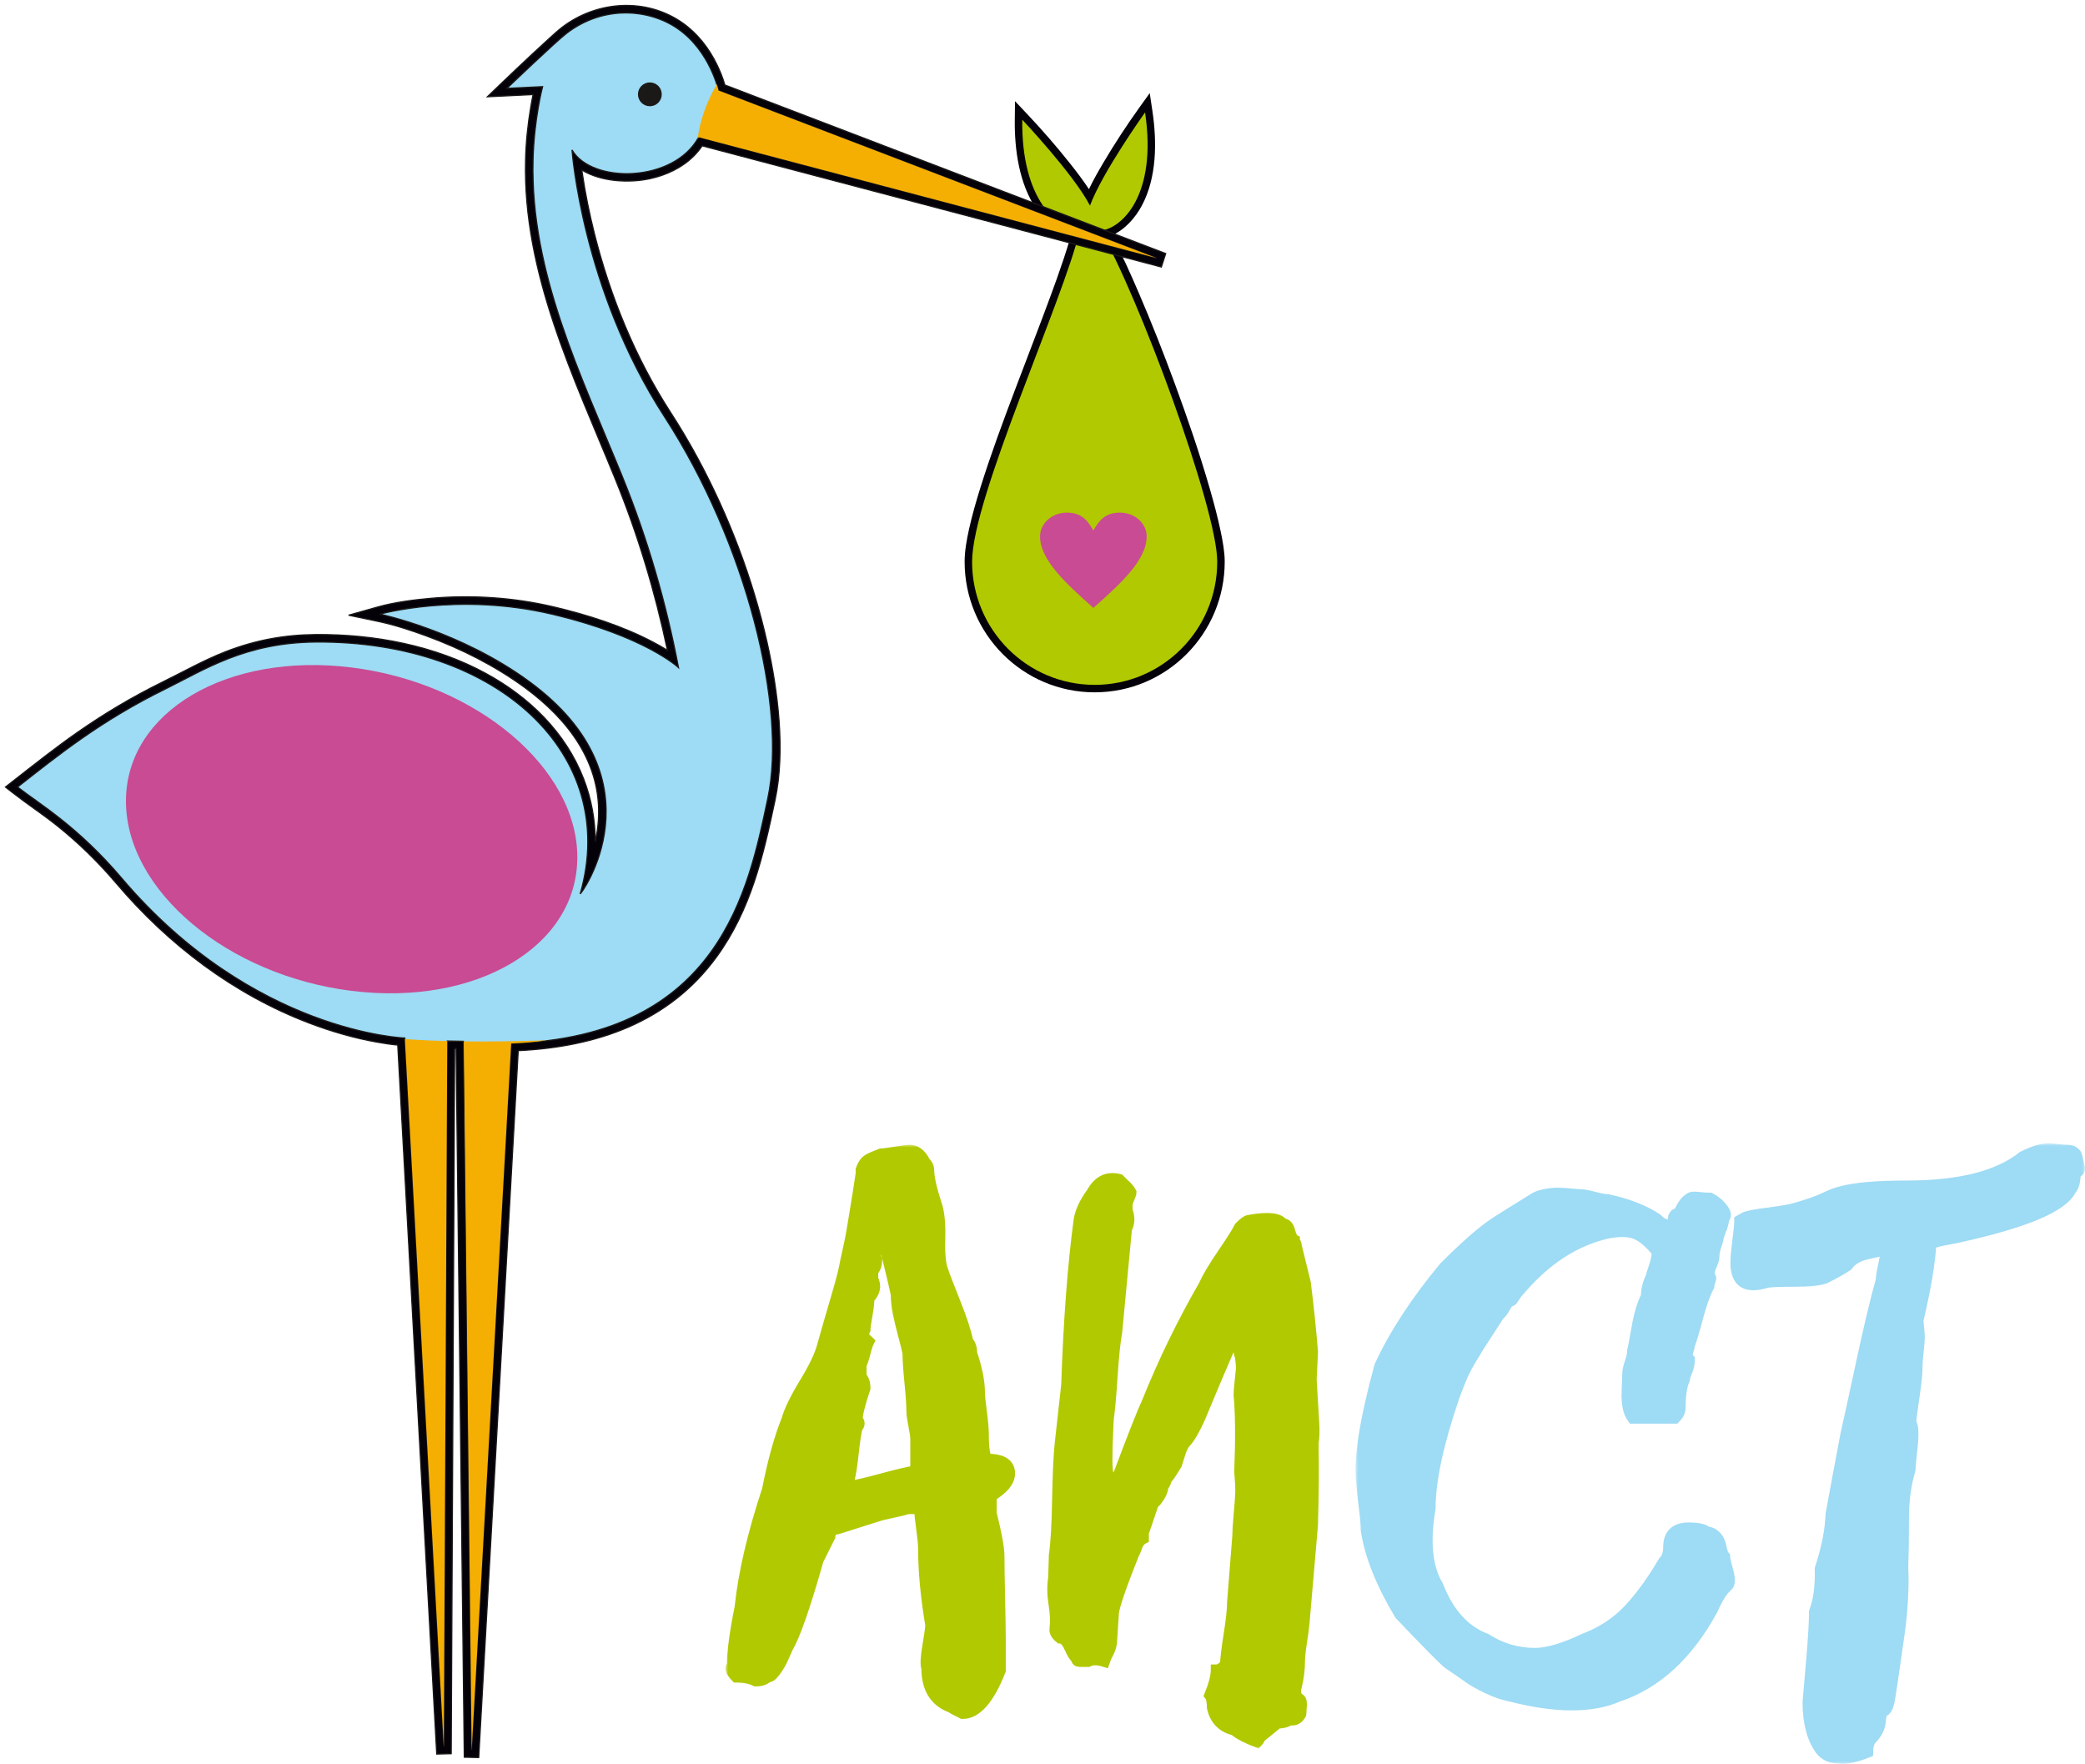<?xml version="1.0" encoding="UTF-8"?> <svg xmlns="http://www.w3.org/2000/svg" width="383" height="324" viewBox="0 0 383 324" fill="none"> <path fill-rule="evenodd" clip-rule="evenodd" d="M200.029 34.744C200.854 33.026 201.824 31.331 202.758 29.756C204.745 26.404 206.952 23.019 209.227 19.848L211.199 17.101L211.698 20.445C212.536 26.068 212.501 32.615 209.755 37.758C208.586 39.949 206.623 42.239 204.213 43.24C206.057 46.616 207.678 50.302 209.176 53.778C211.546 59.277 213.743 64.87 215.812 70.488C218.143 76.817 220.353 83.255 222.224 89.735C222.966 92.306 223.665 94.913 224.215 97.532C224.589 99.314 224.971 101.351 224.971 103.176C224.971 116.384 214.317 127.17 201.083 127.17C187.849 127.17 177.195 116.384 177.195 103.176C177.195 101.213 177.581 99.105 178.004 97.193C178.575 94.62 179.314 92.064 180.1 89.549C182.012 83.431 184.266 77.377 186.532 71.382C188.652 65.773 190.832 60.185 192.908 54.561C193.771 52.222 194.618 49.872 195.403 47.505C195.843 46.177 196.276 44.825 196.646 43.465C194.053 42.688 191.819 40.574 190.361 38.411C187.206 33.727 186.342 27.498 186.41 21.973L186.452 18.583L188.779 21.049C191.462 23.892 194.099 26.928 196.527 29.987C197.702 31.467 198.947 33.085 200.029 34.744V34.744Z" fill="#050109"></path> <path fill-rule="evenodd" clip-rule="evenodd" d="M202.144 42.368C208.981 54.013 223.599 93.371 223.599 103.176C223.599 115.671 213.518 125.799 201.083 125.799C188.648 125.799 178.566 115.671 178.566 103.176C178.566 91.447 195.347 55.102 198.333 42.392C194.36 42.111 187.598 36.813 187.782 21.99C187.782 21.99 197.194 31.953 200.222 37.765C202.531 31.56 210.341 20.648 210.341 20.648C212.625 35.959 206.001 42.003 202.144 42.368V42.368Z" fill="#B1C900"></path> <path fill-rule="evenodd" clip-rule="evenodd" d="M122.598 119.444C120.344 108.695 117.163 98.163 113.02 87.984C105.378 69.207 96.027 50.187 96.54 29.406C96.621 26.133 96.953 22.842 97.505 19.615C97.631 18.876 97.768 18.12 97.924 17.37L89.521 17.778L92.168 15.241C94.024 13.46 95.895 11.691 97.776 9.935C98.841 8.94 99.91 7.948 100.992 6.971C101.724 6.311 102.493 5.6 103.275 5.003C109.645 0.138 118.665 -0.477 125.328 4.176C128.111 6.12 130.226 8.852 131.702 11.887C132.242 12.997 132.796 14.344 133.147 15.607L214.131 46.576L213.334 49.05L128.981 26.785C128.536 27.45 128.026 28.069 127.46 28.637C125.281 30.824 122.367 32.181 119.375 32.825C115.635 33.63 110.455 33.426 106.876 31.226C106.903 31.418 106.931 31.609 106.959 31.8C107.513 35.567 108.282 39.321 109.213 43.013C112.117 54.517 116.733 65.809 123.197 75.779C124.967 78.51 126.623 81.316 128.171 84.18C133.864 94.717 138.313 106.398 140.93 118.091C142.916 126.966 144.285 137.933 142.384 146.921C140.217 157.163 137.941 167.067 131.658 175.722C122.892 187.798 109.568 192.29 95.197 192.988L87.936 322.83L85.285 322.772L83.783 192.618L83.516 192.613L82.885 322.127L80.224 322.194L73.06 191.962C71.795 191.849 70.489 191.642 69.292 191.43C65.06 190.681 60.861 189.464 56.846 187.938C42.944 182.656 30.951 173.542 21.356 162.248C18.024 158.326 14.403 154.782 10.377 151.579C7.765 149.501 4.996 147.688 2.383 145.648L1 144.569L2.382 143.487C6.307 140.416 10.192 137.337 14.283 134.484C19.231 131.035 24.36 127.985 29.775 125.323C33.708 123.389 37.402 121.275 41.514 119.679C46.889 117.593 52.266 116.599 58.035 116.558C68.755 116.482 79.837 118.561 89.311 123.735C97.216 128.052 103.894 134.528 107.196 143.029C108.653 146.78 109.339 150.671 109.342 154.58C109.64 153.273 109.836 151.944 109.92 150.611C110.576 140.255 104.426 132.192 96.424 126.313C90.951 122.293 84.696 119.152 78.33 116.813C75.55 115.793 72.413 114.76 69.502 114.149L64.034 113.001L69.412 111.487C72.396 110.647 75.993 110.176 79.06 109.907C86.599 109.246 94.317 109.733 101.685 111.472C107.903 112.94 114.393 114.996 120.059 117.999C120.819 118.402 121.714 118.898 122.598 119.444V119.444Z" fill="#050109" stroke="#1B1918" stroke-width="0.216"></path> <path fill-rule="evenodd" clip-rule="evenodd" d="M93.898 191.668L86.641 321.43L85.139 191.27L82.151 191.217L81.521 320.79L74.362 190.671C74.362 190.671 46.516 189.744 22.401 161.36C14.183 151.687 7.223 147.688 3.227 144.568C10.601 138.797 18.377 132.455 30.38 126.554C37.532 123.038 45.02 118.021 58.044 117.929C91.424 117.692 113.899 138.565 106.599 164.136C106.415 164.782 122.167 143.522 97.235 125.208C84.565 115.9 69.784 112.807 69.784 112.807C69.784 112.807 84.189 108.751 101.37 112.807C118.551 116.863 124.634 122.625 124.634 122.625C122.427 111.05 119.087 99.251 114.291 87.468C106.713 68.847 97.401 50.059 97.911 29.44C98.098 21.84 99.671 15.913 99.671 15.913L93.117 16.23C93.117 16.23 102.082 7.641 104.108 6.093C110.903 0.904 119.284 1.627 124.543 5.301C130.428 9.41 131.99 16.632 131.99 16.632L212.428 47.392L128.339 25.197C123.766 33.625 108.68 33.77 105.076 27.544C105.076 27.544 106.892 53.153 122.046 76.525C137.199 99.896 144.564 129.99 141.042 146.637C137.52 163.285 132.297 190.389 93.898 191.668V191.668Z" fill="#9EDBF4" stroke="#1B1918" stroke-width="0.216"></path> <path fill-rule="evenodd" clip-rule="evenodd" d="M131.67 15.489C131.896 16.2 131.99 16.632 131.99 16.632L212.427 47.392L128.339 25.197C128.272 25.321 128.202 25.443 128.13 25.564C128.604 22.042 129.817 18.662 131.67 15.489V15.489Z" fill="#F5AF03"></path> <path fill-rule="evenodd" clip-rule="evenodd" d="M93.898 191.669L86.641 321.43L85.198 191.271L82.151 191.217L81.521 320.79L74.372 190.856C80.28 191.293 88.12 191.482 100.476 191.092C98.19 191.399 96.473 191.583 93.898 191.669V191.669Z" fill="#F5AF03"></path> <path fill-rule="evenodd" clip-rule="evenodd" d="M119.374 15.138C120.583 15.138 121.562 16.117 121.562 17.326C121.562 18.534 120.583 19.513 119.374 19.513C118.166 19.513 117.187 18.534 117.187 17.326C117.187 16.117 118.166 15.138 119.374 15.138V15.138Z" fill="#1B1918"></path> <path fill-rule="evenodd" clip-rule="evenodd" d="M200.844 97.442C202.067 95.255 203.292 94.161 205.742 94.161C208.444 94.161 210.637 96.121 210.637 98.536C210.637 102.911 205.742 107.288 200.844 111.663C195.948 107.288 191.053 102.911 191.053 98.536C191.053 96.121 193.246 94.161 195.948 94.161C198.397 94.161 199.621 95.255 200.844 97.442Z" fill="#C94B93"></path> <path fill-rule="evenodd" clip-rule="evenodd" d="M64.593 122.609C87.489 125.457 106.05 141.062 106.05 157.464C106.05 173.866 87.489 184.853 64.593 182.005C41.697 179.157 23.137 163.552 23.137 147.15C23.137 130.749 41.697 119.761 64.593 122.609V122.609Z" fill="#C94B93"></path> <mask id="path-10-outside-1_607_5" maskUnits="userSpaceOnUse" x="133.281" y="210.268" width="110" height="111" fill="black"> <rect fill="white" x="133.281" y="210.268" width="110" height="111"></rect> <path fill-rule="evenodd" clip-rule="evenodd" d="M181.359 268.025C183.829 268.025 185.183 268.742 185.422 270.176C185.661 271.61 184.784 273.004 182.793 274.358C182.315 274.358 182.076 274.836 182.076 275.792V277.943C183.032 281.766 183.51 284.395 183.51 285.829C183.51 287.342 183.55 289.911 183.629 293.536C183.709 297.16 183.749 299.689 183.749 301.123V306.859C181.678 312.116 179.368 314.745 176.819 314.745C175.385 314.028 174.628 313.63 174.548 313.55C171.681 312.435 170.247 310.045 170.247 306.381C170.008 305.823 170.068 304.489 170.426 302.378C170.784 300.267 170.964 298.973 170.964 298.495C170.087 293.237 169.649 288.537 169.649 284.395C169.649 283.678 169.53 282.463 169.291 280.751C169.052 279.038 168.933 277.823 168.933 277.106H166.782C166.065 277.345 165.109 277.584 163.914 277.823C162.719 278.062 161.763 278.301 161.046 278.54C160.329 278.779 159.134 279.157 157.462 279.675C155.789 280.193 154.594 280.571 153.877 280.81C153.479 280.81 153.14 280.95 152.861 281.229C152.582 281.507 152.443 281.846 152.443 282.244L150.292 286.546C147.903 294.99 146.031 300.367 144.676 302.677C144.597 302.836 144.437 303.194 144.198 303.752C143.959 304.31 143.74 304.788 143.541 305.186C143.342 305.584 143.083 306.022 142.765 306.5C142.446 306.978 142.147 307.357 141.868 307.636C141.59 307.914 141.291 308.054 140.972 308.054C140.494 308.532 139.777 308.77 138.821 308.77C137.865 308.293 136.671 308.054 135.237 308.054C134.281 307.098 134.042 306.381 134.52 305.903C134.52 303.513 134.998 299.928 135.954 295.149C136.591 289.015 138.264 281.846 140.972 273.641C142.008 268.384 143.203 264.082 144.557 260.736C145.035 259.064 146.11 256.853 147.783 254.105C149.456 251.356 150.531 249.146 151.009 247.473C151.248 246.597 151.666 245.123 152.264 243.052C152.861 240.981 153.24 239.686 153.399 239.169C153.558 238.651 153.857 237.615 154.295 236.062C154.733 234.509 155.012 233.393 155.132 232.716C155.251 232.039 155.47 231.004 155.789 229.61C156.108 228.216 156.366 226.901 156.565 225.666C156.765 224.432 157.004 222.978 157.282 221.305C157.561 219.632 157.86 217.721 158.179 215.57V214.853C158.417 214.216 158.676 213.738 158.955 213.419C159.234 213.1 159.772 212.782 160.568 212.463L161.763 211.985C162.002 211.985 162.878 211.866 164.392 211.627C165.905 211.388 166.782 211.268 167.021 211.268C168.215 211.268 169.172 211.985 169.888 213.419C170.366 213.897 170.605 214.375 170.605 214.853C170.605 216.286 171.083 218.437 172.039 221.305C172.517 222.739 172.716 224.85 172.637 227.638C172.557 230.426 172.756 232.378 173.234 233.493C173.393 234.051 174.11 235.923 175.385 239.109C176.659 242.295 177.456 244.725 177.775 246.398C178.253 246.876 178.492 247.593 178.492 248.548C179.447 251.416 179.925 253.806 179.925 255.718C179.925 256.355 180.045 257.57 180.284 259.362C180.523 261.154 180.642 262.568 180.642 263.604C180.642 266.073 180.881 267.547 181.359 268.025ZM168.215 270.176V264.321C168.215 263.843 168.096 263.007 167.857 261.812C167.618 260.617 167.499 259.78 167.499 259.303C167.499 258.107 167.379 256.315 167.14 253.925C166.901 251.536 166.782 249.743 166.782 248.548C166.622 247.752 166.343 246.617 165.945 245.143C165.547 243.669 165.228 242.335 164.989 241.14C164.75 239.945 164.631 238.83 164.631 237.795C164.392 236.6 164.033 235.046 163.556 233.134C163.078 231.223 162.719 229.669 162.48 228.474C162.082 228.474 161.863 228.454 161.823 228.415C161.783 228.375 161.763 228.156 161.763 227.757C160.887 229.43 160.648 230.625 161.046 231.342C161.046 232.298 160.807 233.015 160.329 233.493V234.927C160.967 236.201 160.728 237.396 159.612 238.512C159.612 239.308 159.493 240.363 159.254 241.678C159.015 242.992 158.895 243.849 158.895 244.247C158.736 244.565 158.656 244.844 158.656 245.083C158.656 245.322 158.676 245.482 158.716 245.561C158.756 245.641 158.895 245.78 159.134 245.979C159.373 246.179 159.533 246.318 159.612 246.398C159.373 246.876 159.134 247.593 158.895 248.548C158.656 249.504 158.417 250.221 158.179 250.699V252.85C158.656 253.328 158.895 254.045 158.895 255.001C157.94 257.868 157.462 259.78 157.462 260.736C157.701 260.975 157.82 261.214 157.82 261.453C157.82 261.692 157.74 261.891 157.581 262.051L157.462 262.17C157.223 263.126 156.984 264.699 156.745 266.89C156.506 269.081 156.267 270.654 156.028 271.61C156.028 271.769 155.928 272.008 155.729 272.327C155.53 272.645 155.629 272.884 156.028 273.043C157.462 272.805 159.493 272.327 162.122 271.61C164.75 270.893 166.782 270.415 168.215 270.176ZM233.934 317.135L232.022 318.688C231.863 318.688 231.744 318.748 231.664 318.867C231.584 318.987 231.484 319.166 231.365 319.405C231.245 319.644 231.106 319.843 230.947 320.002C229.115 319.286 227.84 318.648 227.123 318.091C227.123 317.852 226.924 317.732 226.526 317.732C224.455 317.175 223.18 315.82 222.702 313.67C222.702 312.554 222.543 311.798 222.224 311.399C223.021 309.408 223.419 307.854 223.419 306.739C223.897 306.739 224.455 306.421 225.092 305.783C225.171 304.429 225.411 302.497 225.809 299.988C226.207 297.479 226.406 295.587 226.406 294.312L227.362 282.244C227.362 281.448 227.442 280.153 227.601 278.361C227.761 276.568 227.86 275.234 227.9 274.358C227.94 273.482 227.88 272.167 227.721 270.415C227.96 264.361 227.92 259.621 227.601 256.196C227.601 255.718 227.661 254.941 227.78 253.866C227.9 252.79 227.979 252.014 228.019 251.536C228.059 251.058 228 250.301 227.84 249.265C227.442 247.991 227.322 246.318 227.482 244.247C227.083 244.645 224.733 250.022 220.432 260.378C219.476 262.529 218.6 264.042 217.803 264.918C217.405 265.317 217.046 266.034 216.728 267.069C216.409 268.105 216.21 268.742 216.13 268.981C215.174 270.574 214.537 271.49 214.218 271.729C214.218 272.128 214.019 272.566 213.621 273.043C213.621 273.76 213.223 274.637 212.426 275.672L211.829 276.27C210.793 279.376 210.196 281.129 210.036 281.527V282.603C209.718 282.762 209.459 282.981 209.26 283.26C209.06 283.538 208.881 283.917 208.722 284.395C208.563 284.873 208.403 285.231 208.244 285.47C205.934 291.286 204.699 294.87 204.54 296.224L204.181 301.721C204.102 302.358 203.902 302.975 203.584 303.573C203.265 304.17 203.026 304.708 202.867 305.186C201.593 304.788 200.597 304.788 199.88 305.186H199.402V304.589C199.163 304.589 198.964 304.688 198.804 304.887C198.645 305.086 198.486 305.186 198.326 305.186C197.928 305.186 197.729 304.987 197.729 304.589C197.41 304.429 196.992 303.772 196.474 302.617C195.957 301.462 195.379 300.884 194.742 300.884C194.025 300.327 193.706 299.769 193.786 299.212C193.945 297.857 193.885 296.324 193.607 294.611C193.328 292.898 193.308 291.286 193.547 289.772L193.667 285.709C193.985 283.479 194.184 280.073 194.264 275.493C194.343 270.913 194.503 267.467 194.742 265.157L195.937 254.403C196.335 242.614 197.092 232.537 198.207 224.173C198.446 222.58 199.243 220.867 200.597 219.035C201.792 216.884 203.465 216.088 205.615 216.645L206.452 217.482C207.089 218.039 207.527 218.557 207.766 219.035C207.766 219.194 207.646 219.553 207.408 220.11C207.169 220.668 207.049 221.026 207.049 221.186V222.38C207.527 223.576 207.487 224.691 206.93 225.726L205.137 244.725C204.819 246.398 204.54 249.066 204.301 252.731C204.062 256.395 203.823 259.064 203.584 260.736C203.584 260.816 203.544 261.692 203.465 263.365C203.385 265.038 203.345 266.611 203.345 268.085C203.345 269.559 203.425 270.455 203.584 270.773L203.465 273.521C203.465 274 203.664 274.398 204.062 274.716C204.221 274.239 204.42 273.721 204.659 273.163C204.898 272.606 205.078 272.167 205.197 271.849C205.317 271.53 205.376 271.291 205.376 271.132C208.164 263.723 209.957 259.183 210.753 257.51C213.701 250.181 217.166 243.052 221.149 236.122C221.786 234.688 222.921 232.776 224.554 230.386C226.187 227.996 227.243 226.324 227.721 225.368C228.517 224.571 229.075 224.173 229.393 224.173C230.588 223.934 231.704 223.814 232.739 223.814C234.253 223.814 235.209 224.133 235.607 224.77C236.244 224.77 236.682 225.228 236.921 226.145C237.16 227.06 237.439 227.598 237.758 227.757C237.758 227.917 237.817 228.076 237.937 228.235C238.056 228.395 238.116 228.594 238.116 228.833L239.789 235.644C240.347 240.105 240.785 244.327 241.103 248.309L240.864 253.328C240.864 253.487 240.924 254.543 241.043 256.495C241.163 258.446 241.263 260.119 241.342 261.513C241.422 262.907 241.382 264.082 241.223 265.038V266.233C241.303 269.419 241.263 274.039 241.103 280.093L239.55 298.136C239.47 299.012 239.311 300.207 239.072 301.721C238.833 303.234 238.714 304.389 238.714 305.186C238.714 306.7 238.514 308.253 238.116 309.846C237.877 310.642 237.996 311.359 238.475 311.997C238.873 311.997 239.072 312.355 239.072 313.072L238.953 314.864C238.554 315.581 238.036 315.94 237.399 315.94H236.802C236.403 316.338 235.448 316.537 233.934 316.537L233.815 316.298C233.576 316.537 233.615 316.816 233.934 317.135Z"></path> </mask> <path fill-rule="evenodd" clip-rule="evenodd" d="M181.359 268.025C183.829 268.025 185.183 268.742 185.422 270.176C185.661 271.61 184.784 273.004 182.793 274.358C182.315 274.358 182.076 274.836 182.076 275.792V277.943C183.032 281.766 183.51 284.395 183.51 285.829C183.51 287.342 183.55 289.911 183.629 293.536C183.709 297.16 183.749 299.689 183.749 301.123V306.859C181.678 312.116 179.368 314.745 176.819 314.745C175.385 314.028 174.628 313.63 174.548 313.55C171.681 312.435 170.247 310.045 170.247 306.381C170.008 305.823 170.068 304.489 170.426 302.378C170.784 300.267 170.964 298.973 170.964 298.495C170.087 293.237 169.649 288.537 169.649 284.395C169.649 283.678 169.53 282.463 169.291 280.751C169.052 279.038 168.933 277.823 168.933 277.106H166.782C166.065 277.345 165.109 277.584 163.914 277.823C162.719 278.062 161.763 278.301 161.046 278.54C160.329 278.779 159.134 279.157 157.462 279.675C155.789 280.193 154.594 280.571 153.877 280.81C153.479 280.81 153.14 280.95 152.861 281.229C152.582 281.507 152.443 281.846 152.443 282.244L150.292 286.546C147.903 294.99 146.031 300.367 144.676 302.677C144.597 302.836 144.437 303.194 144.198 303.752C143.959 304.31 143.74 304.788 143.541 305.186C143.342 305.584 143.083 306.022 142.765 306.5C142.446 306.978 142.147 307.357 141.868 307.636C141.59 307.914 141.291 308.054 140.972 308.054C140.494 308.532 139.777 308.77 138.821 308.77C137.865 308.293 136.671 308.054 135.237 308.054C134.281 307.098 134.042 306.381 134.52 305.903C134.52 303.513 134.998 299.928 135.954 295.149C136.591 289.015 138.264 281.846 140.972 273.641C142.008 268.384 143.203 264.082 144.557 260.736C145.035 259.064 146.11 256.853 147.783 254.105C149.456 251.356 150.531 249.146 151.009 247.473C151.248 246.597 151.666 245.123 152.264 243.052C152.861 240.981 153.24 239.686 153.399 239.169C153.558 238.651 153.857 237.615 154.295 236.062C154.733 234.509 155.012 233.393 155.132 232.716C155.251 232.039 155.47 231.004 155.789 229.61C156.108 228.216 156.366 226.901 156.565 225.666C156.765 224.432 157.004 222.978 157.282 221.305C157.561 219.632 157.86 217.721 158.179 215.57V214.853C158.417 214.216 158.676 213.738 158.955 213.419C159.234 213.1 159.772 212.782 160.568 212.463L161.763 211.985C162.002 211.985 162.878 211.866 164.392 211.627C165.905 211.388 166.782 211.268 167.021 211.268C168.215 211.268 169.172 211.985 169.888 213.419C170.366 213.897 170.605 214.375 170.605 214.853C170.605 216.286 171.083 218.437 172.039 221.305C172.517 222.739 172.716 224.85 172.637 227.638C172.557 230.426 172.756 232.378 173.234 233.493C173.393 234.051 174.11 235.923 175.385 239.109C176.659 242.295 177.456 244.725 177.775 246.398C178.253 246.876 178.492 247.593 178.492 248.548C179.447 251.416 179.925 253.806 179.925 255.718C179.925 256.355 180.045 257.57 180.284 259.362C180.523 261.154 180.642 262.568 180.642 263.604C180.642 266.073 180.881 267.547 181.359 268.025ZM168.215 270.176V264.321C168.215 263.843 168.096 263.007 167.857 261.812C167.618 260.617 167.499 259.78 167.499 259.303C167.499 258.107 167.379 256.315 167.14 253.925C166.901 251.536 166.782 249.743 166.782 248.548C166.622 247.752 166.343 246.617 165.945 245.143C165.547 243.669 165.228 242.335 164.989 241.14C164.75 239.945 164.631 238.83 164.631 237.795C164.392 236.6 164.033 235.046 163.556 233.134C163.078 231.223 162.719 229.669 162.48 228.474C162.082 228.474 161.863 228.454 161.823 228.415C161.783 228.375 161.763 228.156 161.763 227.757C160.887 229.43 160.648 230.625 161.046 231.342C161.046 232.298 160.807 233.015 160.329 233.493V234.927C160.967 236.201 160.728 237.396 159.612 238.512C159.612 239.308 159.493 240.363 159.254 241.678C159.015 242.992 158.895 243.849 158.895 244.247C158.736 244.565 158.656 244.844 158.656 245.083C158.656 245.322 158.676 245.482 158.716 245.561C158.756 245.641 158.895 245.78 159.134 245.979C159.373 246.179 159.533 246.318 159.612 246.398C159.373 246.876 159.134 247.593 158.895 248.548C158.656 249.504 158.417 250.221 158.179 250.699V252.85C158.656 253.328 158.895 254.045 158.895 255.001C157.94 257.868 157.462 259.78 157.462 260.736C157.701 260.975 157.82 261.214 157.82 261.453C157.82 261.692 157.74 261.891 157.581 262.051L157.462 262.17C157.223 263.126 156.984 264.699 156.745 266.89C156.506 269.081 156.267 270.654 156.028 271.61C156.028 271.769 155.928 272.008 155.729 272.327C155.53 272.645 155.629 272.884 156.028 273.043C157.462 272.805 159.493 272.327 162.122 271.61C164.75 270.893 166.782 270.415 168.215 270.176ZM233.934 317.135L232.022 318.688C231.863 318.688 231.744 318.748 231.664 318.867C231.584 318.987 231.484 319.166 231.365 319.405C231.245 319.644 231.106 319.843 230.947 320.002C229.115 319.286 227.84 318.648 227.123 318.091C227.123 317.852 226.924 317.732 226.526 317.732C224.455 317.175 223.18 315.82 222.702 313.67C222.702 312.554 222.543 311.798 222.224 311.399C223.021 309.408 223.419 307.854 223.419 306.739C223.897 306.739 224.455 306.421 225.092 305.783C225.171 304.429 225.411 302.497 225.809 299.988C226.207 297.479 226.406 295.587 226.406 294.312L227.362 282.244C227.362 281.448 227.442 280.153 227.601 278.361C227.761 276.568 227.86 275.234 227.9 274.358C227.94 273.482 227.88 272.167 227.721 270.415C227.96 264.361 227.92 259.621 227.601 256.196C227.601 255.718 227.661 254.941 227.78 253.866C227.9 252.79 227.979 252.014 228.019 251.536C228.059 251.058 228 250.301 227.84 249.265C227.442 247.991 227.322 246.318 227.482 244.247C227.083 244.645 224.733 250.022 220.432 260.378C219.476 262.529 218.6 264.042 217.803 264.918C217.405 265.317 217.046 266.034 216.728 267.069C216.409 268.105 216.21 268.742 216.13 268.981C215.174 270.574 214.537 271.49 214.218 271.729C214.218 272.128 214.019 272.566 213.621 273.043C213.621 273.76 213.223 274.637 212.426 275.672L211.829 276.27C210.793 279.376 210.196 281.129 210.036 281.527V282.603C209.718 282.762 209.459 282.981 209.26 283.26C209.06 283.538 208.881 283.917 208.722 284.395C208.563 284.873 208.403 285.231 208.244 285.47C205.934 291.286 204.699 294.87 204.54 296.224L204.181 301.721C204.102 302.358 203.902 302.975 203.584 303.573C203.265 304.17 203.026 304.708 202.867 305.186C201.593 304.788 200.597 304.788 199.88 305.186H199.402V304.589C199.163 304.589 198.964 304.688 198.804 304.887C198.645 305.086 198.486 305.186 198.326 305.186C197.928 305.186 197.729 304.987 197.729 304.589C197.41 304.429 196.992 303.772 196.474 302.617C195.957 301.462 195.379 300.884 194.742 300.884C194.025 300.327 193.706 299.769 193.786 299.212C193.945 297.857 193.885 296.324 193.607 294.611C193.328 292.898 193.308 291.286 193.547 289.772L193.667 285.709C193.985 283.479 194.184 280.073 194.264 275.493C194.343 270.913 194.503 267.467 194.742 265.157L195.937 254.403C196.335 242.614 197.092 232.537 198.207 224.173C198.446 222.58 199.243 220.867 200.597 219.035C201.792 216.884 203.465 216.088 205.615 216.645L206.452 217.482C207.089 218.039 207.527 218.557 207.766 219.035C207.766 219.194 207.646 219.553 207.408 220.11C207.169 220.668 207.049 221.026 207.049 221.186V222.38C207.527 223.576 207.487 224.691 206.93 225.726L205.137 244.725C204.819 246.398 204.54 249.066 204.301 252.731C204.062 256.395 203.823 259.064 203.584 260.736C203.584 260.816 203.544 261.692 203.465 263.365C203.385 265.038 203.345 266.611 203.345 268.085C203.345 269.559 203.425 270.455 203.584 270.773L203.465 273.521C203.465 274 203.664 274.398 204.062 274.716C204.221 274.239 204.42 273.721 204.659 273.163C204.898 272.606 205.078 272.167 205.197 271.849C205.317 271.53 205.376 271.291 205.376 271.132C208.164 263.723 209.957 259.183 210.753 257.51C213.701 250.181 217.166 243.052 221.149 236.122C221.786 234.688 222.921 232.776 224.554 230.386C226.187 227.996 227.243 226.324 227.721 225.368C228.517 224.571 229.075 224.173 229.393 224.173C230.588 223.934 231.704 223.814 232.739 223.814C234.253 223.814 235.209 224.133 235.607 224.77C236.244 224.77 236.682 225.228 236.921 226.145C237.16 227.06 237.439 227.598 237.758 227.757C237.758 227.917 237.817 228.076 237.937 228.235C238.056 228.395 238.116 228.594 238.116 228.833L239.789 235.644C240.347 240.105 240.785 244.327 241.103 248.309L240.864 253.328C240.864 253.487 240.924 254.543 241.043 256.495C241.163 258.446 241.263 260.119 241.342 261.513C241.422 262.907 241.382 264.082 241.223 265.038V266.233C241.303 269.419 241.263 274.039 241.103 280.093L239.55 298.136C239.47 299.012 239.311 300.207 239.072 301.721C238.833 303.234 238.714 304.389 238.714 305.186C238.714 306.7 238.514 308.253 238.116 309.846C237.877 310.642 237.996 311.359 238.475 311.997C238.873 311.997 239.072 312.355 239.072 313.072L238.953 314.864C238.554 315.581 238.036 315.94 237.399 315.94H236.802C236.403 316.338 235.448 316.537 233.934 316.537L233.815 316.298C233.576 316.537 233.615 316.816 233.934 317.135Z" fill="#B1C900"></path> <path fill-rule="evenodd" clip-rule="evenodd" d="M181.359 268.025C183.829 268.025 185.183 268.742 185.422 270.176C185.661 271.61 184.784 273.004 182.793 274.358C182.315 274.358 182.076 274.836 182.076 275.792V277.943C183.032 281.766 183.51 284.395 183.51 285.829C183.51 287.342 183.55 289.911 183.629 293.536C183.709 297.16 183.749 299.689 183.749 301.123V306.859C181.678 312.116 179.368 314.745 176.819 314.745C175.385 314.028 174.628 313.63 174.548 313.55C171.681 312.435 170.247 310.045 170.247 306.381C170.008 305.823 170.068 304.489 170.426 302.378C170.784 300.267 170.964 298.973 170.964 298.495C170.087 293.237 169.649 288.537 169.649 284.395C169.649 283.678 169.53 282.463 169.291 280.751C169.052 279.038 168.933 277.823 168.933 277.106H166.782C166.065 277.345 165.109 277.584 163.914 277.823C162.719 278.062 161.763 278.301 161.046 278.54C160.329 278.779 159.134 279.157 157.462 279.675C155.789 280.193 154.594 280.571 153.877 280.81C153.479 280.81 153.14 280.95 152.861 281.229C152.582 281.507 152.443 281.846 152.443 282.244L150.292 286.546C147.903 294.99 146.031 300.367 144.676 302.677C144.597 302.836 144.437 303.194 144.198 303.752C143.959 304.31 143.74 304.788 143.541 305.186C143.342 305.584 143.083 306.022 142.765 306.5C142.446 306.978 142.147 307.357 141.868 307.636C141.59 307.914 141.291 308.054 140.972 308.054C140.494 308.532 139.777 308.77 138.821 308.77C137.865 308.293 136.671 308.054 135.237 308.054C134.281 307.098 134.042 306.381 134.52 305.903C134.52 303.513 134.998 299.928 135.954 295.149C136.591 289.015 138.264 281.846 140.972 273.641C142.008 268.384 143.203 264.082 144.557 260.736C145.035 259.064 146.11 256.853 147.783 254.105C149.456 251.356 150.531 249.146 151.009 247.473C151.248 246.597 151.666 245.123 152.264 243.052C152.861 240.981 153.24 239.686 153.399 239.169C153.558 238.651 153.857 237.615 154.295 236.062C154.733 234.509 155.012 233.393 155.132 232.716C155.251 232.039 155.47 231.004 155.789 229.61C156.108 228.216 156.366 226.901 156.565 225.666C156.765 224.432 157.004 222.978 157.282 221.305C157.561 219.632 157.86 217.721 158.179 215.57V214.853C158.417 214.216 158.676 213.738 158.955 213.419C159.234 213.1 159.772 212.782 160.568 212.463L161.763 211.985C162.002 211.985 162.878 211.866 164.392 211.627C165.905 211.388 166.782 211.268 167.021 211.268C168.215 211.268 169.172 211.985 169.888 213.419C170.366 213.897 170.605 214.375 170.605 214.853C170.605 216.286 171.083 218.437 172.039 221.305C172.517 222.739 172.716 224.85 172.637 227.638C172.557 230.426 172.756 232.378 173.234 233.493C173.393 234.051 174.11 235.923 175.385 239.109C176.659 242.295 177.456 244.725 177.775 246.398C178.253 246.876 178.492 247.593 178.492 248.548C179.447 251.416 179.925 253.806 179.925 255.718C179.925 256.355 180.045 257.57 180.284 259.362C180.523 261.154 180.642 262.568 180.642 263.604C180.642 266.073 180.881 267.547 181.359 268.025ZM168.215 270.176V264.321C168.215 263.843 168.096 263.007 167.857 261.812C167.618 260.617 167.499 259.78 167.499 259.303C167.499 258.107 167.379 256.315 167.14 253.925C166.901 251.536 166.782 249.743 166.782 248.548C166.622 247.752 166.343 246.617 165.945 245.143C165.547 243.669 165.228 242.335 164.989 241.14C164.75 239.945 164.631 238.83 164.631 237.795C164.392 236.6 164.033 235.046 163.556 233.134C163.078 231.223 162.719 229.669 162.48 228.474C162.082 228.474 161.863 228.454 161.823 228.415C161.783 228.375 161.763 228.156 161.763 227.757C160.887 229.43 160.648 230.625 161.046 231.342C161.046 232.298 160.807 233.015 160.329 233.493V234.927C160.967 236.201 160.728 237.396 159.612 238.512C159.612 239.308 159.493 240.363 159.254 241.678C159.015 242.992 158.895 243.849 158.895 244.247C158.736 244.565 158.656 244.844 158.656 245.083C158.656 245.322 158.676 245.482 158.716 245.561C158.756 245.641 158.895 245.78 159.134 245.979C159.373 246.179 159.533 246.318 159.612 246.398C159.373 246.876 159.134 247.593 158.895 248.548C158.656 249.504 158.417 250.221 158.179 250.699V252.85C158.656 253.328 158.895 254.045 158.895 255.001C157.94 257.868 157.462 259.78 157.462 260.736C157.701 260.975 157.82 261.214 157.82 261.453C157.82 261.692 157.74 261.891 157.581 262.051L157.462 262.17C157.223 263.126 156.984 264.699 156.745 266.89C156.506 269.081 156.267 270.654 156.028 271.61C156.028 271.769 155.928 272.008 155.729 272.327C155.53 272.645 155.629 272.884 156.028 273.043C157.462 272.805 159.493 272.327 162.122 271.61C164.75 270.893 166.782 270.415 168.215 270.176ZM233.934 317.135L232.022 318.688C231.863 318.688 231.744 318.748 231.664 318.867C231.584 318.987 231.484 319.166 231.365 319.405C231.245 319.644 231.106 319.843 230.947 320.002C229.115 319.286 227.84 318.648 227.123 318.091C227.123 317.852 226.924 317.732 226.526 317.732C224.455 317.175 223.18 315.82 222.702 313.67C222.702 312.554 222.543 311.798 222.224 311.399C223.021 309.408 223.419 307.854 223.419 306.739C223.897 306.739 224.455 306.421 225.092 305.783C225.171 304.429 225.411 302.497 225.809 299.988C226.207 297.479 226.406 295.587 226.406 294.312L227.362 282.244C227.362 281.448 227.442 280.153 227.601 278.361C227.761 276.568 227.86 275.234 227.9 274.358C227.94 273.482 227.88 272.167 227.721 270.415C227.96 264.361 227.92 259.621 227.601 256.196C227.601 255.718 227.661 254.941 227.78 253.866C227.9 252.79 227.979 252.014 228.019 251.536C228.059 251.058 228 250.301 227.84 249.265C227.442 247.991 227.322 246.318 227.482 244.247C227.083 244.645 224.733 250.022 220.432 260.378C219.476 262.529 218.6 264.042 217.803 264.918C217.405 265.317 217.046 266.034 216.728 267.069C216.409 268.105 216.21 268.742 216.13 268.981C215.174 270.574 214.537 271.49 214.218 271.729C214.218 272.128 214.019 272.566 213.621 273.043C213.621 273.76 213.223 274.637 212.426 275.672L211.829 276.27C210.793 279.376 210.196 281.129 210.036 281.527V282.603C209.718 282.762 209.459 282.981 209.26 283.26C209.06 283.538 208.881 283.917 208.722 284.395C208.563 284.873 208.403 285.231 208.244 285.47C205.934 291.286 204.699 294.87 204.54 296.224L204.181 301.721C204.102 302.358 203.902 302.975 203.584 303.573C203.265 304.17 203.026 304.708 202.867 305.186C201.593 304.788 200.597 304.788 199.88 305.186H199.402V304.589C199.163 304.589 198.964 304.688 198.804 304.887C198.645 305.086 198.486 305.186 198.326 305.186C197.928 305.186 197.729 304.987 197.729 304.589C197.41 304.429 196.992 303.772 196.474 302.617C195.957 301.462 195.379 300.884 194.742 300.884C194.025 300.327 193.706 299.769 193.786 299.212C193.945 297.857 193.885 296.324 193.607 294.611C193.328 292.898 193.308 291.286 193.547 289.772L193.667 285.709C193.985 283.479 194.184 280.073 194.264 275.493C194.343 270.913 194.503 267.467 194.742 265.157L195.937 254.403C196.335 242.614 197.092 232.537 198.207 224.173C198.446 222.58 199.243 220.867 200.597 219.035C201.792 216.884 203.465 216.088 205.615 216.645L206.452 217.482C207.089 218.039 207.527 218.557 207.766 219.035C207.766 219.194 207.646 219.553 207.408 220.11C207.169 220.668 207.049 221.026 207.049 221.186V222.38C207.527 223.576 207.487 224.691 206.93 225.726L205.137 244.725C204.819 246.398 204.54 249.066 204.301 252.731C204.062 256.395 203.823 259.064 203.584 260.736C203.584 260.816 203.544 261.692 203.465 263.365C203.385 265.038 203.345 266.611 203.345 268.085C203.345 269.559 203.425 270.455 203.584 270.773L203.465 273.521C203.465 274 203.664 274.398 204.062 274.716C204.221 274.239 204.42 273.721 204.659 273.163C204.898 272.606 205.078 272.167 205.197 271.849C205.317 271.53 205.376 271.291 205.376 271.132C208.164 263.723 209.957 259.183 210.753 257.51C213.701 250.181 217.166 243.052 221.149 236.122C221.786 234.688 222.921 232.776 224.554 230.386C226.187 227.996 227.243 226.324 227.721 225.368C228.517 224.571 229.075 224.173 229.393 224.173C230.588 223.934 231.704 223.814 232.739 223.814C234.253 223.814 235.209 224.133 235.607 224.77C236.244 224.77 236.682 225.228 236.921 226.145C237.16 227.06 237.439 227.598 237.758 227.757C237.758 227.917 237.817 228.076 237.937 228.235C238.056 228.395 238.116 228.594 238.116 228.833L239.789 235.644C240.347 240.105 240.785 244.327 241.103 248.309L240.864 253.328C240.864 253.487 240.924 254.543 241.043 256.495C241.163 258.446 241.263 260.119 241.342 261.513C241.422 262.907 241.382 264.082 241.223 265.038V266.233C241.303 269.419 241.263 274.039 241.103 280.093L239.55 298.136C239.47 299.012 239.311 300.207 239.072 301.721C238.833 303.234 238.714 304.389 238.714 305.186C238.714 306.7 238.514 308.253 238.116 309.846C237.877 310.642 237.996 311.359 238.475 311.997C238.873 311.997 239.072 312.355 239.072 313.072L238.953 314.864C238.554 315.581 238.036 315.94 237.399 315.94H236.802C236.403 316.338 235.448 316.537 233.934 316.537L233.815 316.298C233.576 316.537 233.615 316.816 233.934 317.135Z" stroke="#B1C900" stroke-width="2" mask="url(#path-10-outside-1_607_5)"></path> <mask id="path-11-outside-2_607_5" maskUnits="userSpaceOnUse" x="249" y="210" width="134" height="114" fill="black"> <rect fill="white" x="249" y="210" width="134" height="114"></rect> <path fill-rule="evenodd" clip-rule="evenodd" d="M306.911 225.615C306.911 225.351 306.999 225 307.175 224.561C307.351 224.123 307.439 223.771 307.439 223.508C307.703 222.981 307.923 222.85 308.099 223.113C308.099 223.201 308.231 223.069 308.495 222.718C308.495 222.63 308.539 222.499 308.627 222.323C309.067 221.445 309.463 220.853 309.814 220.546C310.166 220.238 310.452 220.041 310.672 219.953C310.892 219.866 311.376 219.866 312.124 219.953C312.872 220.041 313.553 220.085 314.169 220.085C315.137 220.611 315.907 221.27 316.479 222.06C317.051 222.85 317.117 223.42 316.677 223.771C316.589 224.386 316.501 224.825 316.413 225.088C316.325 225.351 316.281 225.505 316.281 225.549C316.281 225.593 316.259 225.615 316.215 225.615C316.171 225.615 316.149 225.637 316.149 225.681C316.149 225.725 316.105 225.878 316.017 226.141C315.929 226.405 315.797 226.8 315.621 227.326C315.621 227.59 315.489 228.094 315.225 228.841C314.961 229.587 314.829 230.311 314.829 231.013C314.829 231.276 314.675 231.759 314.367 232.461C314.059 233.164 313.906 233.822 313.906 234.436C314.257 234.436 314.345 234.7 314.169 235.226C313.993 235.665 313.906 236.016 313.906 236.28C313.202 237.596 312.542 239.417 311.926 241.744C311.31 244.07 310.782 245.847 310.342 247.076C310.342 247.252 310.277 247.537 310.144 247.932C310.012 248.327 309.947 248.656 309.947 248.92C309.947 249.183 310.078 249.446 310.342 249.71C310.342 250.412 310.188 251.136 309.88 251.882C309.572 252.628 309.419 253.133 309.419 253.396C308.891 254.537 308.627 256.293 308.627 258.663C308.627 259.277 308.319 259.892 307.703 260.506H301.632H299.917C299.477 259.892 299.191 259.211 299.059 258.465C298.927 257.719 298.861 257.083 298.861 256.556C298.861 256.029 298.883 255.327 298.927 254.45C298.971 253.572 298.993 252.913 298.993 252.474C298.993 251.86 299.147 251.114 299.455 250.236C299.763 249.358 299.917 248.612 299.917 247.998C300.005 247.734 300.269 246.352 300.709 243.85C301.149 241.349 301.72 239.44 302.425 238.123C302.425 236.894 302.732 235.665 303.348 234.436C303.348 234.261 303.524 233.668 303.876 232.659C304.228 231.649 304.404 230.75 304.404 229.96C302.996 228.204 301.655 227.085 300.379 226.602C299.103 226.119 297.366 226.098 295.166 226.536C289.184 227.941 283.817 231.452 279.066 237.07C278.802 237.333 278.56 237.64 278.341 237.991C278.121 238.342 277.945 238.606 277.813 238.781C277.681 238.957 277.483 239.045 277.219 239.045C276.955 239.308 276.669 239.725 276.361 240.295C276.053 240.866 275.723 241.283 275.371 241.546C274.931 242.248 274.294 243.236 273.458 244.509C272.622 245.781 271.984 246.769 271.544 247.471C271.104 248.173 270.577 249.051 269.961 250.104C269.345 251.158 268.817 252.211 268.377 253.264C267.937 254.318 267.497 255.459 267.057 256.688C264.154 265.202 262.703 272.005 262.703 277.096C261.647 283.24 262.131 287.98 264.154 291.316C266.09 296.319 269.037 299.567 272.996 301.059C275.723 302.814 278.714 303.692 281.97 303.692C284.257 303.692 287.248 302.814 290.943 301.059C294.198 299.83 296.926 298.053 299.125 295.727C301.325 293.401 303.48 290.438 305.591 286.839C306.207 286.225 306.515 285.347 306.515 284.206C306.515 281.836 307.747 280.651 310.21 280.651C311.882 280.651 313.026 280.914 313.641 281.441C314.257 281.441 314.829 281.748 315.357 282.363C315.709 282.714 315.973 283.328 316.149 284.206C316.325 285.083 316.545 285.654 316.809 285.917C316.809 286.268 317.006 287.168 317.403 288.616C317.799 290.065 317.776 290.965 317.336 291.316C316.457 292.018 315.533 293.466 314.565 295.661C310.078 303.912 304.316 309.222 297.278 311.592C292.439 313.699 285.885 313.699 277.615 311.592C276.207 311.329 274.734 310.824 273.194 310.078C271.654 309.332 270.555 308.718 269.895 308.235C269.235 307.752 267.937 306.852 266.002 305.536C265.122 304.833 262.175 301.849 257.16 296.582C253.729 290.877 251.661 285.698 250.958 281.046C250.958 280.08 250.826 278.566 250.562 276.503C250.298 274.441 250.166 273.146 250.166 272.619C249.55 268.406 250.65 261.164 253.465 250.895C256.192 245.013 260.151 238.957 265.342 232.725C269.125 228.95 272.116 226.317 274.315 224.825C274.667 224.561 277.043 223.069 281.442 220.348C282.058 219.909 282.805 219.602 283.685 219.426C284.565 219.251 285.357 219.163 286.061 219.163C286.764 219.163 287.556 219.207 288.436 219.295C289.316 219.383 289.887 219.426 290.151 219.426C290.767 219.426 291.647 219.58 292.791 219.887C293.934 220.194 294.77 220.348 295.298 220.348C298.993 221.138 302.028 222.323 304.404 223.903C304.668 224.254 305.086 224.561 305.657 224.825C306.229 225.088 306.647 225.351 306.911 225.615ZM359.434 227.326C358.994 227.414 358.202 227.568 357.058 227.787C355.915 228.007 355.123 228.248 354.683 228.511C354.507 231.935 353.715 236.631 352.308 242.599C352.483 244.092 352.571 245.079 352.571 245.562C352.571 246.045 352.505 246.901 352.374 248.13C352.242 249.358 352.175 250.148 352.175 250.499C352.175 251.992 351.999 253.901 351.648 256.227C351.296 258.553 351.076 260.243 350.988 261.296C351.428 261.823 351.516 263.315 351.252 265.773C350.988 268.23 350.856 269.635 350.856 269.986C350.064 272.707 349.668 275.604 349.668 278.676C349.668 282.363 349.624 285.259 349.536 287.366V288.156C349.624 289.823 349.602 291.755 349.47 293.949C349.338 296.143 349.162 298.009 348.942 299.545C348.723 301.081 348.415 303.231 348.019 305.996C347.623 308.761 347.337 310.67 347.161 311.724C346.985 312.953 346.721 313.743 346.369 314.094C345.929 314.094 345.621 314.62 345.445 315.674C345.445 317.078 344.873 318.351 343.73 319.492C343.29 320.019 343.07 320.809 343.07 321.862C340.607 322.827 338.803 323.179 337.659 322.915C336.252 322.915 335.152 322.389 334.36 321.335C332.865 319.229 332.117 316.332 332.117 312.645C332.205 311.68 332.425 309.135 332.777 305.009C333.128 300.883 333.304 297.899 333.304 296.056C334.096 293.949 334.448 291.316 334.36 288.156C335.592 284.381 336.252 281.046 336.34 278.149C336.603 276.657 337.043 274.265 337.659 270.974C338.275 267.682 338.759 265.114 339.111 263.271C339.639 260.989 340.584 256.666 341.948 250.302C343.312 243.938 344.522 238.869 345.577 235.095C345.577 234.568 345.709 233.712 345.973 232.527C346.237 231.342 346.413 230.355 346.501 229.565C346.061 229.652 345.423 229.784 344.588 229.96C343.752 230.135 343.07 230.289 342.542 230.42C342.014 230.552 341.442 230.793 340.826 231.145C340.211 231.496 339.727 231.935 339.375 232.461C338.319 233.164 337 233.91 335.416 234.7C334.448 235.139 332.468 235.358 329.477 235.358C326.486 235.358 324.771 235.446 324.331 235.621C321.339 236.499 319.58 235.841 319.052 233.646C318.788 232.768 318.81 231.145 319.118 228.775C319.426 226.405 319.58 224.869 319.58 224.166L320.504 223.64C321.032 223.376 322.527 223.091 324.991 222.784C327.454 222.477 329.214 222.148 330.269 221.796C332.381 221.182 334.03 220.589 335.218 220.019C336.406 219.449 337.395 219.075 338.187 218.9C340.738 218.198 344.741 217.846 350.196 217.846C359.962 217.846 367.088 216.047 371.575 212.448C373.51 211.483 375.094 211 376.325 211C376.589 211 377.117 211.044 377.909 211.131C378.701 211.219 379.229 211.263 379.493 211.263C380.108 211.263 380.548 211.351 380.812 211.527C381.076 211.702 381.252 211.856 381.34 211.987C381.428 212.119 381.538 212.492 381.67 213.107C381.802 213.721 381.912 214.204 382 214.555C382 215.081 381.736 215.345 381.208 215.345C381.208 216.925 380.944 217.978 380.416 218.505C378.921 221.665 371.927 224.605 359.434 227.326Z"></path> </mask> <path fill-rule="evenodd" clip-rule="evenodd" d="M306.911 225.615C306.911 225.351 306.999 225 307.175 224.561C307.351 224.123 307.439 223.771 307.439 223.508C307.703 222.981 307.923 222.85 308.099 223.113C308.099 223.201 308.231 223.069 308.495 222.718C308.495 222.63 308.539 222.499 308.627 222.323C309.067 221.445 309.463 220.853 309.814 220.546C310.166 220.238 310.452 220.041 310.672 219.953C310.892 219.866 311.376 219.866 312.124 219.953C312.872 220.041 313.553 220.085 314.169 220.085C315.137 220.611 315.907 221.27 316.479 222.06C317.051 222.85 317.117 223.42 316.677 223.771C316.589 224.386 316.501 224.825 316.413 225.088C316.325 225.351 316.281 225.505 316.281 225.549C316.281 225.593 316.259 225.615 316.215 225.615C316.171 225.615 316.149 225.637 316.149 225.681C316.149 225.725 316.105 225.878 316.017 226.141C315.929 226.405 315.797 226.8 315.621 227.326C315.621 227.59 315.489 228.094 315.225 228.841C314.961 229.587 314.829 230.311 314.829 231.013C314.829 231.276 314.675 231.759 314.367 232.461C314.059 233.164 313.906 233.822 313.906 234.436C314.257 234.436 314.345 234.7 314.169 235.226C313.993 235.665 313.906 236.016 313.906 236.28C313.202 237.596 312.542 239.417 311.926 241.744C311.31 244.07 310.782 245.847 310.342 247.076C310.342 247.252 310.277 247.537 310.144 247.932C310.012 248.327 309.947 248.656 309.947 248.92C309.947 249.183 310.078 249.446 310.342 249.71C310.342 250.412 310.188 251.136 309.88 251.882C309.572 252.628 309.419 253.133 309.419 253.396C308.891 254.537 308.627 256.293 308.627 258.663C308.627 259.277 308.319 259.892 307.703 260.506H301.632H299.917C299.477 259.892 299.191 259.211 299.059 258.465C298.927 257.719 298.861 257.083 298.861 256.556C298.861 256.029 298.883 255.327 298.927 254.45C298.971 253.572 298.993 252.913 298.993 252.474C298.993 251.86 299.147 251.114 299.455 250.236C299.763 249.358 299.917 248.612 299.917 247.998C300.005 247.734 300.269 246.352 300.709 243.85C301.149 241.349 301.72 239.44 302.425 238.123C302.425 236.894 302.732 235.665 303.348 234.436C303.348 234.261 303.524 233.668 303.876 232.659C304.228 231.649 304.404 230.75 304.404 229.96C302.996 228.204 301.655 227.085 300.379 226.602C299.103 226.119 297.366 226.098 295.166 226.536C289.184 227.941 283.817 231.452 279.066 237.07C278.802 237.333 278.56 237.64 278.341 237.991C278.121 238.342 277.945 238.606 277.813 238.781C277.681 238.957 277.483 239.045 277.219 239.045C276.955 239.308 276.669 239.725 276.361 240.295C276.053 240.866 275.723 241.283 275.371 241.546C274.931 242.248 274.294 243.236 273.458 244.509C272.622 245.781 271.984 246.769 271.544 247.471C271.104 248.173 270.577 249.051 269.961 250.104C269.345 251.158 268.817 252.211 268.377 253.264C267.937 254.318 267.497 255.459 267.057 256.688C264.154 265.202 262.703 272.005 262.703 277.096C261.647 283.24 262.131 287.98 264.154 291.316C266.09 296.319 269.037 299.567 272.996 301.059C275.723 302.814 278.714 303.692 281.97 303.692C284.257 303.692 287.248 302.814 290.943 301.059C294.198 299.83 296.926 298.053 299.125 295.727C301.325 293.401 303.48 290.438 305.591 286.839C306.207 286.225 306.515 285.347 306.515 284.206C306.515 281.836 307.747 280.651 310.21 280.651C311.882 280.651 313.026 280.914 313.641 281.441C314.257 281.441 314.829 281.748 315.357 282.363C315.709 282.714 315.973 283.328 316.149 284.206C316.325 285.083 316.545 285.654 316.809 285.917C316.809 286.268 317.006 287.168 317.403 288.616C317.799 290.065 317.776 290.965 317.336 291.316C316.457 292.018 315.533 293.466 314.565 295.661C310.078 303.912 304.316 309.222 297.278 311.592C292.439 313.699 285.885 313.699 277.615 311.592C276.207 311.329 274.734 310.824 273.194 310.078C271.654 309.332 270.555 308.718 269.895 308.235C269.235 307.752 267.937 306.852 266.002 305.536C265.122 304.833 262.175 301.849 257.16 296.582C253.729 290.877 251.661 285.698 250.958 281.046C250.958 280.08 250.826 278.566 250.562 276.503C250.298 274.441 250.166 273.146 250.166 272.619C249.55 268.406 250.65 261.164 253.465 250.895C256.192 245.013 260.151 238.957 265.342 232.725C269.125 228.95 272.116 226.317 274.315 224.825C274.667 224.561 277.043 223.069 281.442 220.348C282.058 219.909 282.805 219.602 283.685 219.426C284.565 219.251 285.357 219.163 286.061 219.163C286.764 219.163 287.556 219.207 288.436 219.295C289.316 219.383 289.887 219.426 290.151 219.426C290.767 219.426 291.647 219.58 292.791 219.887C293.934 220.194 294.77 220.348 295.298 220.348C298.993 221.138 302.028 222.323 304.404 223.903C304.668 224.254 305.086 224.561 305.657 224.825C306.229 225.088 306.647 225.351 306.911 225.615ZM359.434 227.326C358.994 227.414 358.202 227.568 357.058 227.787C355.915 228.007 355.123 228.248 354.683 228.511C354.507 231.935 353.715 236.631 352.308 242.599C352.483 244.092 352.571 245.079 352.571 245.562C352.571 246.045 352.505 246.901 352.374 248.13C352.242 249.358 352.175 250.148 352.175 250.499C352.175 251.992 351.999 253.901 351.648 256.227C351.296 258.553 351.076 260.243 350.988 261.296C351.428 261.823 351.516 263.315 351.252 265.773C350.988 268.23 350.856 269.635 350.856 269.986C350.064 272.707 349.668 275.604 349.668 278.676C349.668 282.363 349.624 285.259 349.536 287.366V288.156C349.624 289.823 349.602 291.755 349.47 293.949C349.338 296.143 349.162 298.009 348.942 299.545C348.723 301.081 348.415 303.231 348.019 305.996C347.623 308.761 347.337 310.67 347.161 311.724C346.985 312.953 346.721 313.743 346.369 314.094C345.929 314.094 345.621 314.62 345.445 315.674C345.445 317.078 344.873 318.351 343.73 319.492C343.29 320.019 343.07 320.809 343.07 321.862C340.607 322.827 338.803 323.179 337.659 322.915C336.252 322.915 335.152 322.389 334.36 321.335C332.865 319.229 332.117 316.332 332.117 312.645C332.205 311.68 332.425 309.135 332.777 305.009C333.128 300.883 333.304 297.899 333.304 296.056C334.096 293.949 334.448 291.316 334.36 288.156C335.592 284.381 336.252 281.046 336.34 278.149C336.603 276.657 337.043 274.265 337.659 270.974C338.275 267.682 338.759 265.114 339.111 263.271C339.639 260.989 340.584 256.666 341.948 250.302C343.312 243.938 344.522 238.869 345.577 235.095C345.577 234.568 345.709 233.712 345.973 232.527C346.237 231.342 346.413 230.355 346.501 229.565C346.061 229.652 345.423 229.784 344.588 229.96C343.752 230.135 343.07 230.289 342.542 230.42C342.014 230.552 341.442 230.793 340.826 231.145C340.211 231.496 339.727 231.935 339.375 232.461C338.319 233.164 337 233.91 335.416 234.7C334.448 235.139 332.468 235.358 329.477 235.358C326.486 235.358 324.771 235.446 324.331 235.621C321.339 236.499 319.58 235.841 319.052 233.646C318.788 232.768 318.81 231.145 319.118 228.775C319.426 226.405 319.58 224.869 319.58 224.166L320.504 223.64C321.032 223.376 322.527 223.091 324.991 222.784C327.454 222.477 329.214 222.148 330.269 221.796C332.381 221.182 334.03 220.589 335.218 220.019C336.406 219.449 337.395 219.075 338.187 218.9C340.738 218.198 344.741 217.846 350.196 217.846C359.962 217.846 367.088 216.047 371.575 212.448C373.51 211.483 375.094 211 376.325 211C376.589 211 377.117 211.044 377.909 211.131C378.701 211.219 379.229 211.263 379.493 211.263C380.108 211.263 380.548 211.351 380.812 211.527C381.076 211.702 381.252 211.856 381.34 211.987C381.428 212.119 381.538 212.492 381.67 213.107C381.802 213.721 381.912 214.204 382 214.555C382 215.081 381.736 215.345 381.208 215.345C381.208 216.925 380.944 217.978 380.416 218.505C378.921 221.665 371.927 224.605 359.434 227.326Z" fill="#9EDBF4"></path> <path fill-rule="evenodd" clip-rule="evenodd" d="M306.911 225.615C306.911 225.351 306.999 225 307.175 224.561C307.351 224.123 307.439 223.771 307.439 223.508C307.703 222.981 307.923 222.85 308.099 223.113C308.099 223.201 308.231 223.069 308.495 222.718C308.495 222.63 308.539 222.499 308.627 222.323C309.067 221.445 309.463 220.853 309.814 220.546C310.166 220.238 310.452 220.041 310.672 219.953C310.892 219.866 311.376 219.866 312.124 219.953C312.872 220.041 313.553 220.085 314.169 220.085C315.137 220.611 315.907 221.27 316.479 222.06C317.051 222.85 317.117 223.42 316.677 223.771C316.589 224.386 316.501 224.825 316.413 225.088C316.325 225.351 316.281 225.505 316.281 225.549C316.281 225.593 316.259 225.615 316.215 225.615C316.171 225.615 316.149 225.637 316.149 225.681C316.149 225.725 316.105 225.878 316.017 226.141C315.929 226.405 315.797 226.8 315.621 227.326C315.621 227.59 315.489 228.094 315.225 228.841C314.961 229.587 314.829 230.311 314.829 231.013C314.829 231.276 314.675 231.759 314.367 232.461C314.059 233.164 313.906 233.822 313.906 234.436C314.257 234.436 314.345 234.7 314.169 235.226C313.993 235.665 313.906 236.016 313.906 236.28C313.202 237.596 312.542 239.417 311.926 241.744C311.31 244.07 310.782 245.847 310.342 247.076C310.342 247.252 310.277 247.537 310.144 247.932C310.012 248.327 309.947 248.656 309.947 248.92C309.947 249.183 310.078 249.446 310.342 249.71C310.342 250.412 310.188 251.136 309.88 251.882C309.572 252.628 309.419 253.133 309.419 253.396C308.891 254.537 308.627 256.293 308.627 258.663C308.627 259.277 308.319 259.892 307.703 260.506H301.632H299.917C299.477 259.892 299.191 259.211 299.059 258.465C298.927 257.719 298.861 257.083 298.861 256.556C298.861 256.029 298.883 255.327 298.927 254.45C298.971 253.572 298.993 252.913 298.993 252.474C298.993 251.86 299.147 251.114 299.455 250.236C299.763 249.358 299.917 248.612 299.917 247.998C300.005 247.734 300.269 246.352 300.709 243.85C301.149 241.349 301.72 239.44 302.425 238.123C302.425 236.894 302.732 235.665 303.348 234.436C303.348 234.261 303.524 233.668 303.876 232.659C304.228 231.649 304.404 230.75 304.404 229.96C302.996 228.204 301.655 227.085 300.379 226.602C299.103 226.119 297.366 226.098 295.166 226.536C289.184 227.941 283.817 231.452 279.066 237.07C278.802 237.333 278.56 237.64 278.341 237.991C278.121 238.342 277.945 238.606 277.813 238.781C277.681 238.957 277.483 239.045 277.219 239.045C276.955 239.308 276.669 239.725 276.361 240.295C276.053 240.866 275.723 241.283 275.371 241.546C274.931 242.248 274.294 243.236 273.458 244.509C272.622 245.781 271.984 246.769 271.544 247.471C271.104 248.173 270.577 249.051 269.961 250.104C269.345 251.158 268.817 252.211 268.377 253.264C267.937 254.318 267.497 255.459 267.057 256.688C264.154 265.202 262.703 272.005 262.703 277.096C261.647 283.24 262.131 287.98 264.154 291.316C266.09 296.319 269.037 299.567 272.996 301.059C275.723 302.814 278.714 303.692 281.97 303.692C284.257 303.692 287.248 302.814 290.943 301.059C294.198 299.83 296.926 298.053 299.125 295.727C301.325 293.401 303.48 290.438 305.591 286.839C306.207 286.225 306.515 285.347 306.515 284.206C306.515 281.836 307.747 280.651 310.21 280.651C311.882 280.651 313.026 280.914 313.641 281.441C314.257 281.441 314.829 281.748 315.357 282.363C315.709 282.714 315.973 283.328 316.149 284.206C316.325 285.083 316.545 285.654 316.809 285.917C316.809 286.268 317.006 287.168 317.403 288.616C317.799 290.065 317.776 290.965 317.336 291.316C316.457 292.018 315.533 293.466 314.565 295.661C310.078 303.912 304.316 309.222 297.278 311.592C292.439 313.699 285.885 313.699 277.615 311.592C276.207 311.329 274.734 310.824 273.194 310.078C271.654 309.332 270.555 308.718 269.895 308.235C269.235 307.752 267.937 306.852 266.002 305.536C265.122 304.833 262.175 301.849 257.16 296.582C253.729 290.877 251.661 285.698 250.958 281.046C250.958 280.08 250.826 278.566 250.562 276.503C250.298 274.441 250.166 273.146 250.166 272.619C249.55 268.406 250.65 261.164 253.465 250.895C256.192 245.013 260.151 238.957 265.342 232.725C269.125 228.95 272.116 226.317 274.315 224.825C274.667 224.561 277.043 223.069 281.442 220.348C282.058 219.909 282.805 219.602 283.685 219.426C284.565 219.251 285.357 219.163 286.061 219.163C286.764 219.163 287.556 219.207 288.436 219.295C289.316 219.383 289.887 219.426 290.151 219.426C290.767 219.426 291.647 219.58 292.791 219.887C293.934 220.194 294.77 220.348 295.298 220.348C298.993 221.138 302.028 222.323 304.404 223.903C304.668 224.254 305.086 224.561 305.657 224.825C306.229 225.088 306.647 225.351 306.911 225.615ZM359.434 227.326C358.994 227.414 358.202 227.568 357.058 227.787C355.915 228.007 355.123 228.248 354.683 228.511C354.507 231.935 353.715 236.631 352.308 242.599C352.483 244.092 352.571 245.079 352.571 245.562C352.571 246.045 352.505 246.901 352.374 248.13C352.242 249.358 352.175 250.148 352.175 250.499C352.175 251.992 351.999 253.901 351.648 256.227C351.296 258.553 351.076 260.243 350.988 261.296C351.428 261.823 351.516 263.315 351.252 265.773C350.988 268.23 350.856 269.635 350.856 269.986C350.064 272.707 349.668 275.604 349.668 278.676C349.668 282.363 349.624 285.259 349.536 287.366V288.156C349.624 289.823 349.602 291.755 349.47 293.949C349.338 296.143 349.162 298.009 348.942 299.545C348.723 301.081 348.415 303.231 348.019 305.996C347.623 308.761 347.337 310.67 347.161 311.724C346.985 312.953 346.721 313.743 346.369 314.094C345.929 314.094 345.621 314.62 345.445 315.674C345.445 317.078 344.873 318.351 343.73 319.492C343.29 320.019 343.07 320.809 343.07 321.862C340.607 322.827 338.803 323.179 337.659 322.915C336.252 322.915 335.152 322.389 334.36 321.335C332.865 319.229 332.117 316.332 332.117 312.645C332.205 311.68 332.425 309.135 332.777 305.009C333.128 300.883 333.304 297.899 333.304 296.056C334.096 293.949 334.448 291.316 334.36 288.156C335.592 284.381 336.252 281.046 336.34 278.149C336.603 276.657 337.043 274.265 337.659 270.974C338.275 267.682 338.759 265.114 339.111 263.271C339.639 260.989 340.584 256.666 341.948 250.302C343.312 243.938 344.522 238.869 345.577 235.095C345.577 234.568 345.709 233.712 345.973 232.527C346.237 231.342 346.413 230.355 346.501 229.565C346.061 229.652 345.423 229.784 344.588 229.96C343.752 230.135 343.07 230.289 342.542 230.42C342.014 230.552 341.442 230.793 340.826 231.145C340.211 231.496 339.727 231.935 339.375 232.461C338.319 233.164 337 233.91 335.416 234.7C334.448 235.139 332.468 235.358 329.477 235.358C326.486 235.358 324.771 235.446 324.331 235.621C321.339 236.499 319.58 235.841 319.052 233.646C318.788 232.768 318.81 231.145 319.118 228.775C319.426 226.405 319.58 224.869 319.58 224.166L320.504 223.64C321.032 223.376 322.527 223.091 324.991 222.784C327.454 222.477 329.214 222.148 330.269 221.796C332.381 221.182 334.03 220.589 335.218 220.019C336.406 219.449 337.395 219.075 338.187 218.9C340.738 218.198 344.741 217.846 350.196 217.846C359.962 217.846 367.088 216.047 371.575 212.448C373.51 211.483 375.094 211 376.325 211C376.589 211 377.117 211.044 377.909 211.131C378.701 211.219 379.229 211.263 379.493 211.263C380.108 211.263 380.548 211.351 380.812 211.527C381.076 211.702 381.252 211.856 381.34 211.987C381.428 212.119 381.538 212.492 381.67 213.107C381.802 213.721 381.912 214.204 382 214.555C382 215.081 381.736 215.345 381.208 215.345C381.208 216.925 380.944 217.978 380.416 218.505C378.921 221.665 371.927 224.605 359.434 227.326Z" stroke="#9EDBF4" stroke-width="2" mask="url(#path-11-outside-2_607_5)"></path> </svg> 